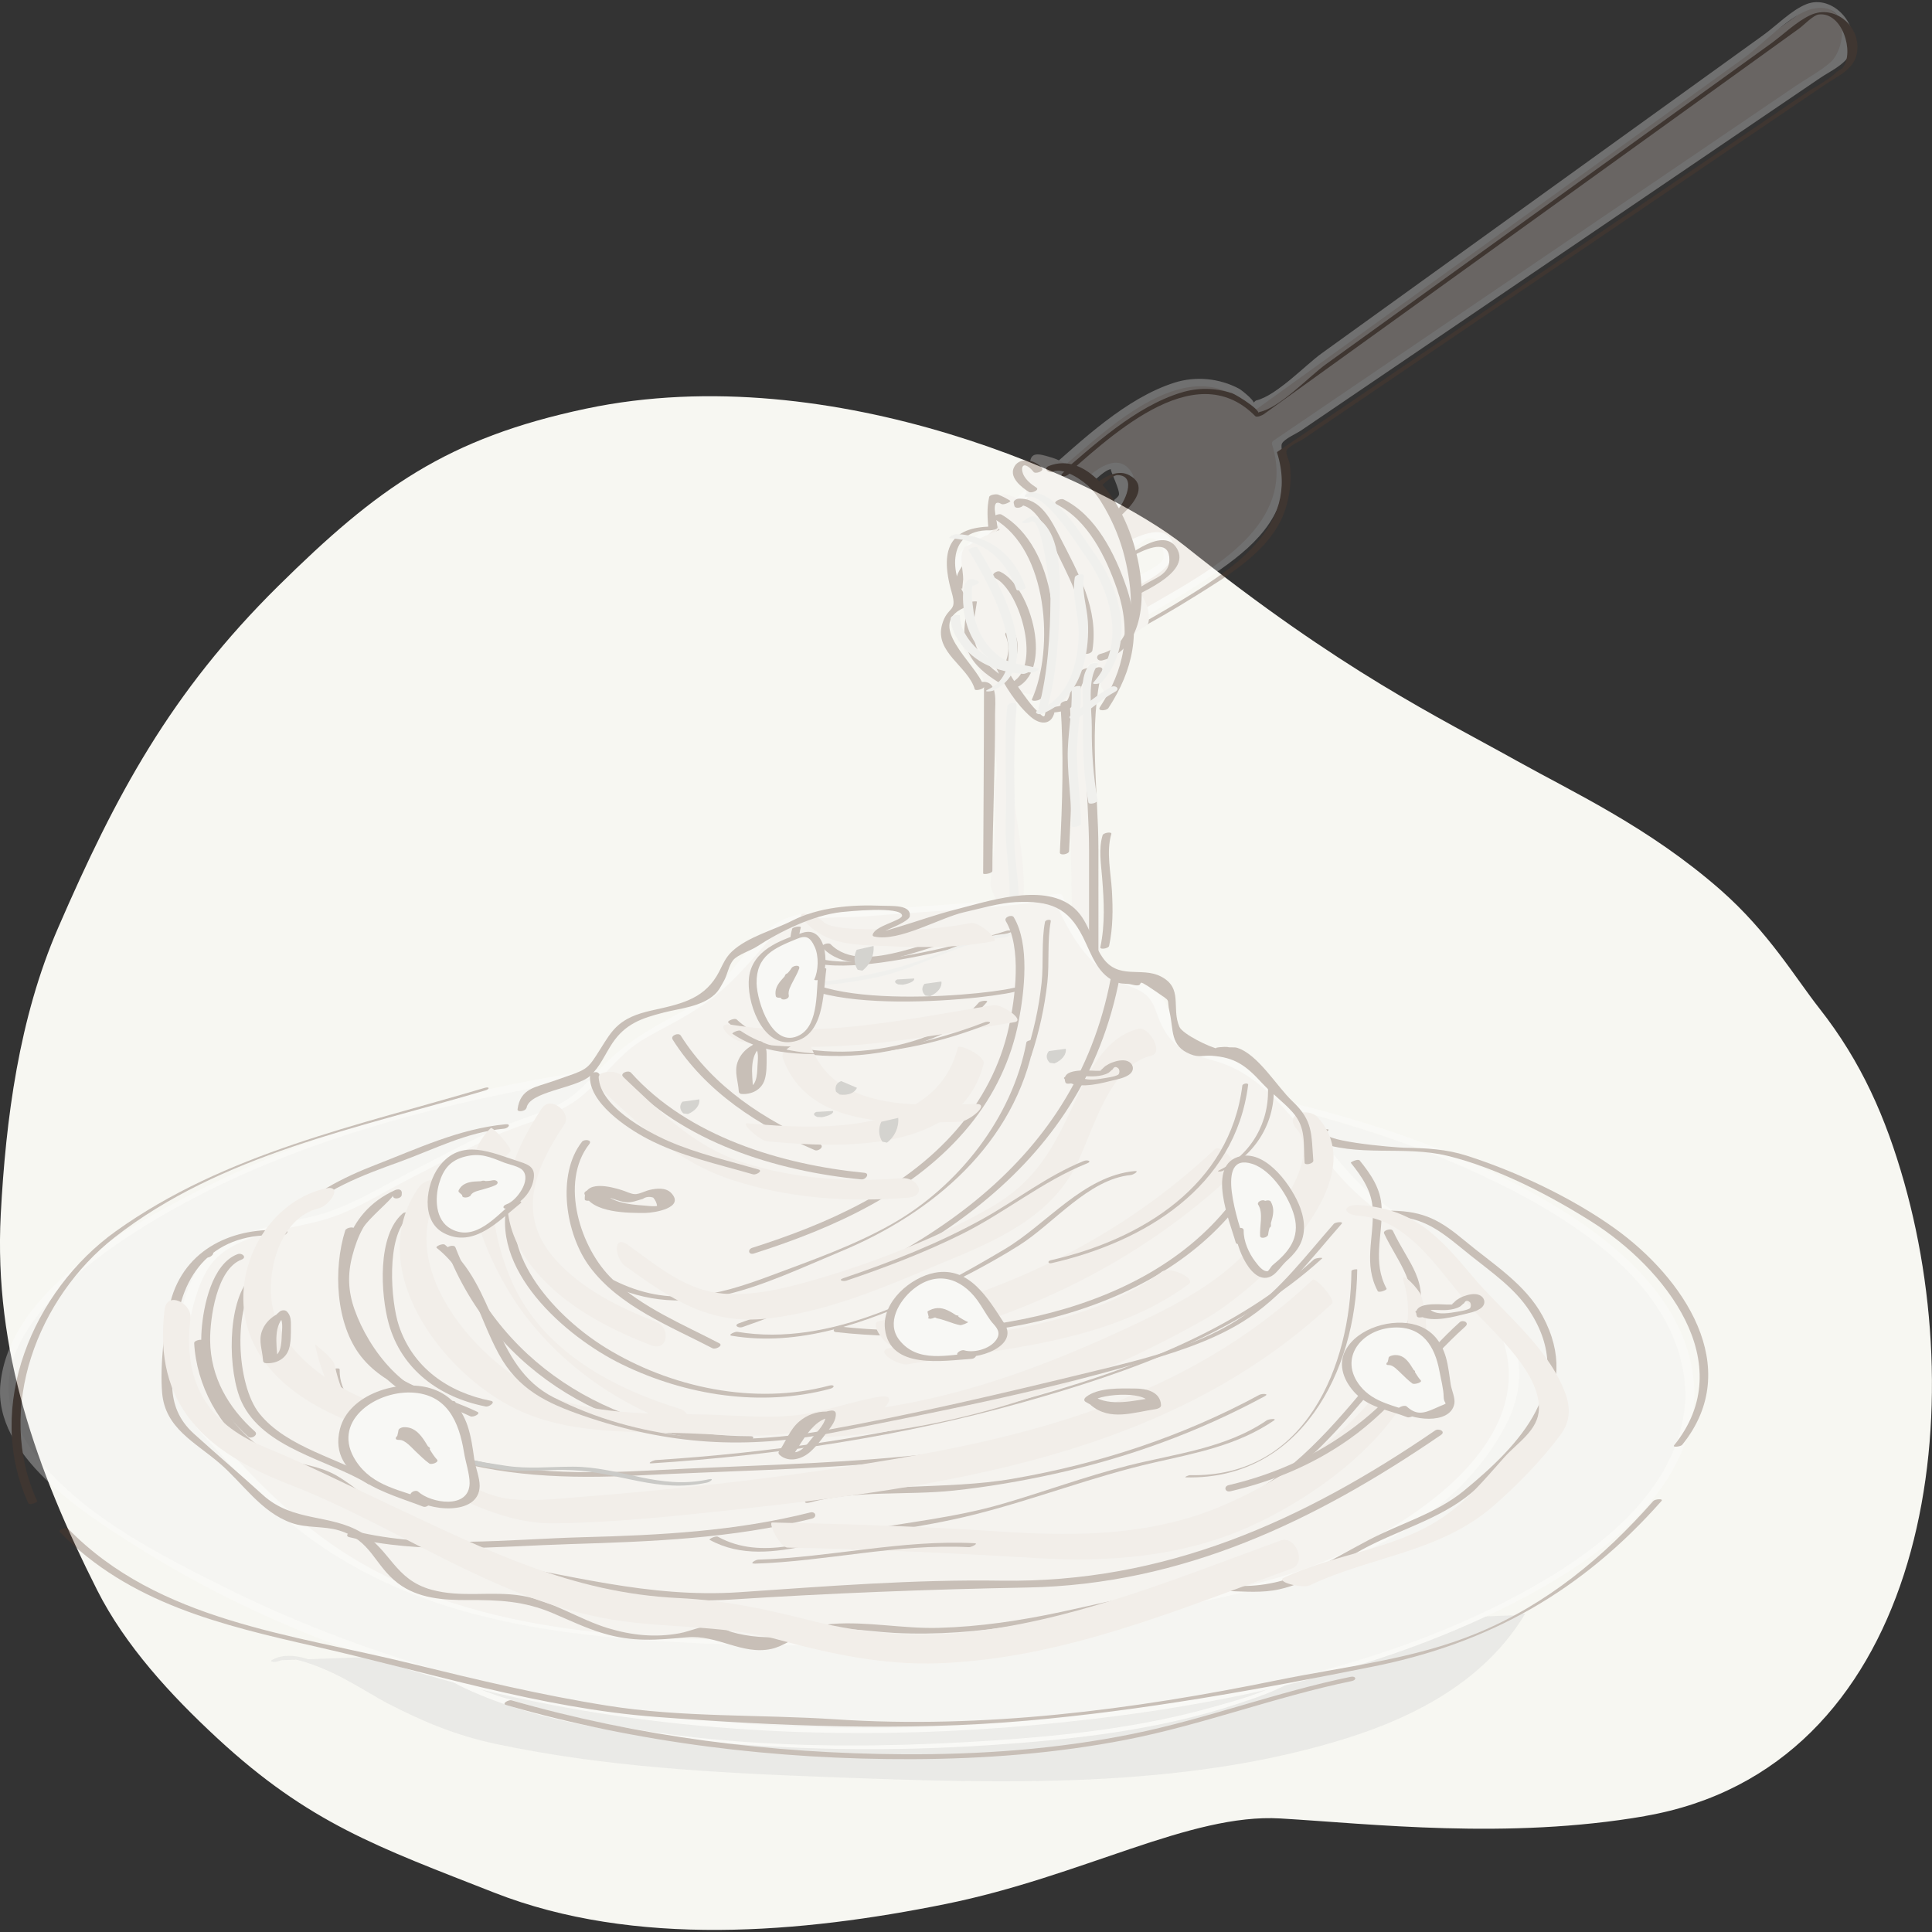 <?xml version="1.0" encoding="UTF-8"?>
<svg xmlns="http://www.w3.org/2000/svg" viewBox="0 0 260 260">
  <rect x="0" y="0" width="260" height="260" fill="#333333" stroke="none"/>
  <defs>
    <style>
      .cls-1 {
        fill: #f2f2f2;
      }

      .cls-1, .cls-2, .cls-3, .cls-4, .cls-5, .cls-6, .cls-7, .cls-8, .cls-9, .cls-10, .cls-11, .cls-12, .cls-13 {
        stroke-width: 0px;
      }

      .cls-2 {
        fill: #e2e2e2;
      }

      .cls-3 {
        fill: #606060;
      }

      .cls-4 {
        fill: #d6d6d6;
      }

      .cls-5 {
        fill: #fbfbfb;
      }

      .cls-6 {
        fill: #f7f7f2;
      }

      .cls-14 {
        isolation: isolate;
      }

      .cls-15 {
        opacity: .3;
      }

      .cls-7 {
        fill: #593b2b;
      }

      .cls-8 {
        fill: #e8dad3;
      }

      .cls-9 {
        fill: #f0ebe9;
      }

      .cls-10 {
        fill: #847e7b;
      }

      .cls-11 {
        fill: #fff;
      }

      .cls-12 {
        fill: #ccc;
      }

      .cls-13 {
        fill: #e6dad4;
      }

      .cls-16 {
        mix-blend-mode: multiply;
      }
    </style>
  </defs>
  <g class="cls-14">
    <g id="_内容のコピー_2" data-name="内容のコピー 2">
      <g>
        <path class="cls-6" d="M221.39,244.39c36.9-6.41,44.35-51.78,34.85-85.33-2.44-8.6-5.71-16.13-11.4-23.36-3.26-4.15-6.84-10.26-13.29-15.93-9.6-8.42-19.75-13.1-27.35-17.34-10.61-5.93-23.55-12.03-44.82-29.02-10.59-8.46-47.1-25.48-80.53-18.41-18.74,3.97-28.08,10.7-41.41,23.87-14.5,14.33-21.87,28.14-29.63,46.02C2.56,136.99.78,150.55.1,163.45c-.95,18.29,4.81,34.36,12.98,50.55,3.77,7.47,9.9,14.12,16.15,19.91,12.41,11.49,21.66,14.66,37.27,20.79,18.93,7.43,41.46,5.44,60.73,1.54,18.47-3.74,32.9-12.23,45.06-11.52,12.16.71,30.58,2.89,49.1-.32Z"/>
        <g class="cls-15">
          <g>
            <g>
              <g>
                <path class="cls-13" d="M129.81,74.41s-3.94,4.34.8,3.17l18.57-14.79s4.14-.36,2.26,3.78c0,0-18.22,14.74-18.75,15.11-.53.37-2.06,1.09-1.16,2.58.89,1.5,2.18.37,2.71,0,.53-.37,20.38-12.38,20.38-12.38,4.26-.15,2.26,3.78,2.26,3.78l-20.08,12.26c-.84.54-1.27,1.49-.78,2.32.5.84,3.12-.22,3.12-.22,0,0,28.73-13.04,32.03-21,1.79-4.33,1.39-7.46.66-9.43L247.82,7.97c1.23-.86.9-3.8.1-5.13-.8-1.34-3.13-2.87-4.36-2.01l-74.71,53.83c-1.36-1.53-3.83-3.22-8.21-3.23-8.05-.02-30.84,22.99-30.84,22.99Z"/>
                <path class="cls-11" d="M129.28,74.22c-1.64,1.87-2.5,5.1,1.35,3.83,2.93-.97,6.03-4.65,8.4-6.55,2.15-1.72,4.31-3.43,6.46-5.15.77-.61,3.05-3.17,4.03-3.21-.24,0,1.28,2.9,1.05,3.49-.19.48-1.6,1.29-1.98,1.6-2.26,1.82-4.51,3.65-6.77,5.47-2.19,1.77-4.38,3.54-6.58,5.31-.99.8-2.98,1.84-3.73,2.89-2.06,2.9.61,3.98,3.11,2.68,4.14-2.15,8.07-4.93,12.07-7.35,2.09-1.27,4.21-2.91,6.44-3.9.39-.18,1.09-.93,1.52-.92,2,.05,2.11,2.48,1.85,2.92-.63,1.08-3.76,2.29-4.76,2.9-2.79,1.7-5.58,3.41-8.38,5.11-2.56,1.56-8.32,3.48-8.01,7.07.01.13.17.22.27.27,2.63,1.21,6.82-1.7,9.07-2.81,6.07-3.01,12.09-6.21,17.72-9.98,5.12-3.43,10.12-7.16,10.58-13.81.09-1.28-.78-3.88-.46-4.41.4-.66,1.91-1.3,2.55-1.73,19.73-13.4,39.46-26.8,59.19-40.2,3.56-2.42,7.12-4.83,10.68-7.25,1.29-.88,3.36-1.78,4.04-3.3,1.64-3.62-2.3-8.08-5.92-6.62-2.01.81-4.06,2.93-5.81,4.18-19.79,14.26-39.59,28.52-59.38,42.79-2.3,1.66-6.02,5.66-8.82,6.35-.16.04-.46.47-.63.46,1.11.06-1.39-1.89-1.66-2.03-2.67-1.43-5.87-1.73-8.73-.82-6.58,2.1-12.52,7.84-17.59,12.27-3.84,3.35-7.59,6.84-11.18,10.45-.55.55.64.8,1.05.39,4.07-4.1,8.34-8.03,12.74-11.78,6.22-5.3,17.19-16.04,25.22-7.9.27.27.68.24.98.02,21.85-15.74,43.7-31.48,65.54-47.23,2.32-1.67,6.2-5.85,9.04-6.51,5.22-1.22,4.64,5.28,2.48,7.19-1.37,1.2-3.14,2.13-4.64,3.15-12.98,8.82-25.96,17.63-38.94,26.45-10.45,7.1-20.91,14.2-31.36,21.3-.14.09-.26.29-.2.47,3.37,10.71-7.89,16.76-15.49,21.18-3.51,2.04-7.1,3.94-10.73,5.75-1.44.72-4.35,2.96-5.95,2.87-4.64-.25.73-2.89,1.71-3.48,3.17-1.94,6.35-3.87,9.52-5.81,2.04-1.25,8.55-3.4,7.68-6.9-1.84-7.42-20.54,10.96-23.81,10.42-3.07-.5.54-3.03,1.37-3.69,3.1-2.49,6.18-4.98,9.27-7.48,1.62-1.31,9.67-5.74,7.52-9.08-2.32-3.61-6.6,1.42-8.33,2.8-3.22,2.57-6.45,5.13-9.67,7.7-.84.67-2.28,2.38-3.33,2.65-1.72.44-2.01-.48-.61-2.08.52-.59-.66-.83-1.05-.39Z"/>
              </g>
              <path class="cls-7" d="M129.93,75.62c-1.88,2.15-1.91,4.59,1.57,3.25,2.79-1.08,5.65-4.41,7.96-6.24,2.29-1.83,4.59-3.65,6.88-5.48.64-.51,3.12-3.22,4.03-3.21,2.75.02.97,3.77-.18,4.95-1.8,1.84-4.14,3.35-6.15,4.97-3.69,2.99-7.59,5.83-11.15,8.97-3,2.65-.36,4.09,2.48,2.61,3.88-2.02,7.56-4.62,11.3-6.88,1.51-.91,10.79-8.29,10.7-3.19-.03,1.92-1.85,2.39-3.28,3.26-2.81,1.72-5.62,3.43-8.44,5.15-2.48,1.51-9.91,4.21-9.6,7.78.01.01.02.03.03.04,2.27,1.05,5.17-.86,7.2-1.84,5.94-2.87,11.82-5.93,17.42-9.44,4.69-2.94,10.69-6.4,12.36-12.04.56-1.87.77-3.79.53-5.73-.09-.71-.62-1.48-.43-1.95.21-.53,1.85-1.25,2.31-1.57,19.73-13.4,39.46-26.8,59.19-40.2,3.68-2.5,7.36-5,11.03-7.49,1.68-1.14,3.8-1.98,4.2-4.14.68-3.62-2.99-6.68-6.24-5.17-1.89.87-3.68,2.65-5.36,3.86-19.96,14.38-39.91,28.76-59.87,43.14-2.23,1.61-6.16,5.83-8.9,6.41-.18.04-.36.39-.55.39,1.72-.06-2.59-2.73-3.18-2.92-2.3-.73-4.56-.77-6.83-.08-6.22,1.9-11.83,7.14-16.65,11.27-4.28,3.67-8.43,7.5-12.4,11.5-.24.24.91.1,1.12-.11,3.7-3.72,7.56-7.3,11.51-10.73,6.43-5.58,18.09-17.18,26.39-8.76.22.22.95-.12,1.15-.26,22.05-15.88,44.09-31.77,66.14-47.65,1.97-1.42,3.94-2.84,5.91-4.26.59-.42,1.87-1.78,2.61-1.88,3.16-.41,4.87,5.04,3.25,7.17-.19.24-.6.34-.82.56-1.2,1.16-2.99,2.03-4.37,2.97-13,8.83-26,17.65-38.99,26.48-10.6,7.2-21.2,14.4-31.8,21.6-.04.02-.17.1-.15.18,3.19,10.13-6.32,15.92-13.62,20.33-3.85,2.33-7.81,4.46-11.82,6.48-1.5.76-4.95,3.33-6.6,3.2-5.1-.39.97-3.59,1.77-4.07,3.17-1.94,6.35-3.87,9.52-5.81,1.65-1.01,9.34-3.81,7.26-7.25-1.81-2.99-6.42.97-7.95,1.9-3.21,1.95-6.43,3.9-9.64,5.85-1.04.63-5.15,4.06-6.26,3.82-3.7-.8,2.06-4.69,2.38-4.95,2.89-2.32,5.78-4.66,8.66-6.99,1.46-1.18,11.04-6.91,6.43-9.46-2.84-1.57-6.58,3.13-8.28,4.49-3.2,2.55-6.4,5.09-9.6,7.64-.74.59-2.03,2.12-2.96,2.35-2.57.66-1.09-1.81-.11-2.94.23-.27-.93-.11-1.12.11Z"/>
            </g>
            <path class="cls-9" d="M142.73,64.69c-.52-1.33-3.41-3.4-4.63-2.17-1.31,1.32.18,3.5.26,4.92-.96.19-2.79-1.33-3.67-.85-.96.66-.61,3.78-.18,4.73-1.48.57-2.44.95-3.84,1.89-.52.38-.7,0-1.05.76-.52,1.04,0,2.84,0,3.97-.09,1.32-.35,2.27-.09,3.59.17,1.13.78,2.65.61,3.78-.09.47-.61,1.23-.61,1.42.09.95,1.05,1.8,1.57,2.46,2.53,3.21,2.44,9.46,2.97,13.33.35,2.08-.42,3.21-.25,5.29.17,2.17,0,3.81,0,5.98,0,.95-.52,4.38-.52,5.32,0,.85,2.43,4.96,2.52,5.81,3.93-1.51.79-14.47.7-17.3-.18-3.97.09-7.95.26-11.92,0-.94-.09-1.8.09-2.65.96.28,2.09.47,3.05.57.35,3.12,1.48,3.97,3.32.95,1.13,7.94.7,29.72,1.4,37.66.78.28,2.79,5.51,3.32,4.75.52-.85.18-2.74.18-3.59-.18-3.69-.44-26.71-.79-30.31-.44-3.69-1.75-8.32-1.4-12.1.09-1.13.44-1.89,1.75-1.89.17,1.04,0,5.01,2.18,4.07,1.22-.57,1.05-3.59,1.14-4.82.35-2.55.61-2.46,2.53-3.69.87-.57,1.13-.47,1.05-1.89-.09-1.7-1.31-3.03-1.92-4.54-.87-2.36-1.66-4.44-1.83-6.9-.26-2.93-2.45-3.97-4.28-5.86-1.75-1.8-2.88-3.31-5.33-3.97-1.31-.38-2.71-.85-2.62,1.13.18-.09.26-.09.35-.19"/>
            <path class="cls-7" d="M141.7,63.46c1.5-.6,4.19,1.28,5.17,2.34.96,1.04,1.63,2.2,2.29,3.44,1.09,2.07,1.9,4.29,2.39,6.59.82,3.81,1.74,10.86-3.43,12.16-.77.19-.54,1.07.24.88,11.25-2.83,2.46-29.99-7.21-26.16-.79.31-.09,1.02.56.76h0Z"/>
            <path class="cls-7" d="M140.25,63.03c-.85-1.15-3.18-1.67-3.84-.03-.54,1.33,1.1,2.61,2.07,3.21.33.21,1.48-.28.99-.59-.69-.43-1.45-1.06-1.78-1.82-.11-.26-.29-1.04.12-1.16.4-.12,1.08.59,1.28.86.24.33,1.44-.09,1.15-.48h0Z"/>
            <path class="cls-7" d="M142.16,67.86c4.26,2.12,6.67,7.1,8.17,11.43,2,5.8.98,10.86-2.33,15.91-.34.52.91.48,1.17.08,3.36-5.13,4.43-10.42,2.4-16.32-1.53-4.44-4.07-9.58-8.44-11.75-.42-.21-1.54.38-.97.66h0Z"/>
            <path class="cls-7" d="M135.98,67.41c-.53-.34-1.08-.62-1.66-.85-.23-.1-1.13.01-1.2.32-.34,1.57-.22,2.78-.1,4.41.34-.14.68-.28,1.02-.42-5.88-.15-7.77,2.61-5.96,8.86.81,2.79-.59,1.74-1.31,4.36-1.01,3.72,3.55,5.62,4.41,8.67.08.27,1.24-.04,1.24-.33,0,8.33-.07,16.75-.11,25.11,0,.19,1.24.02,1.24-.33.03-7.03.38-14.07.36-21.1,0-1.63.47-4.61-1.85-4.33-.19.02-.89.12-.89.41v.57c.41-.11.83-.22,1.24-.33-.87-3.08-8.49-8.54-2.15-10.86.1-.04.51-.18.37-.35-2.85-3.34-3.49-10,2.59-9.85.2,0,1.05-.11,1.02-.42-.09-1.12-1.04-4.04.54-3.12.31.18,1.32-.33,1.17-.42h0Z"/>
            <path class="cls-7" d="M147.94,90.19c-.97-.42-1.83-.47-2.72.23-1.91,1.51-.14,4.66-3.65,4.72-.24,0-.83.11-.86.45-.11,1.2-.26.94-1.1.14-.67-.64-1.24-1.41-1.78-2.15-.91-1.25-1.86-2.58-2.51-3.99-.21-.45-1.43-.07-1.24.33,1.05,2.29,2.74,4.91,4.65,6.56,1.4,1.22,3.04,1.04,3.23-1.03-.29.15-.57.3-.86.45,1.11-.02,2.31-.11,3.22-.83.87-.69,1.35-4.81,2.64-4.25.39.17,1.52-.39.98-.63h0Z"/>
            <path class="cls-7" d="M137.76,67.74c-.03-.13-.06-.25-.09-.38-.23.19-.46.39-.69.58,2.81-.1,4.51,4.89,5.47,6.85,2.04,4.17,4.07,8.05,3.31,12.85-.09.58,1.17.39,1.25-.12.88-5.55-1.9-10.41-4.35-15.2-1.16-2.27-2.63-5.31-5.55-5.21-.26,0-.77.24-.69.58.03.13.06.25.09.38.12.52,1.37.2,1.24-.33h0Z"/>
            <path class="cls-7" d="M133.76,69.81c7.31,4.22,8.13,17.53,5.12,24.29-.16.35,1.06.23,1.24-.16,3.17-7.12,2.16-20.36-5.36-24.7-.33-.19-1.48.3-.99.58h0Z"/>
            <path class="cls-7" d="M133.9,77.78c3.41,1.63,6.5,12.47,2,14.16-.79.3-.09.97.55.73,5.53-2.07,2.36-13.72-1.84-15.73-.52-.25-1.43.5-.72.84h0Z"/>
            <path class="cls-7" d="M135.3,85.47c.91,2.03.15,4.01-1.2,5.64-.49.59.69.71,1.02.31,1.49-1.79,2.42-4.03,1.42-6.28-.23-.51-1.45-.15-1.24.33h0Z"/>
            <path class="cls-7" d="M130.23,81.31c-.34,2.26-.89,4.4.15,6.59.82,1.71,2.32,2.87,3.9,3.86.29.18,1.32-.32,1.17-.42-1.69-1.06-3.29-2.32-4.03-4.24-.79-2.05-.26-4.04.05-6.12.02-.12-1.19-.04-1.24.33h0Z"/>
            <path class="cls-7" d="M147.08,90.27c-1.93,7.21-.52,16.63-.52,24.09v23.04c0,.66,1.26.48,1.26-.09v-23.04c0-7.46-1.4-16.89.52-24.09.16-.6-1.11-.46-1.26.09h0Z"/>
            <path class="cls-7" d="M142.72,94.84c.46,6.63.25,13.24-.09,19.87-.03.49,1.22.25,1.24-.16.34-6.69.55-13.35.09-20.04-.03-.39-1.27-.13-1.24.33h0Z"/>
            <path class="cls-7" d="M143.43,63.75c.38,0,1.34-.57.52-.57-.38,0-1.34.57-.52.57h0Z"/>
            <path class="cls-7" d="M143.19,64.09c.46,0,1.32-.7.48-.7-.46,0-1.32.7-.48.7h0Z"/>
            <g class="cls-16">
              <path class="cls-2" d="M135.55,95.09c-.52,5.14,0,10.41-.22,15.59-.16,4.07,1.36,10.51-.1,14.18-.26.66.98.66,1.19.14,1.53-3.84-.03-8.47.09-12.48.17-5.79-.29-11.78.29-17.52.06-.64-1.2-.47-1.26.09h0Z"/>
            </g>
            <g class="cls-16">
              <path class="cls-2" d="M146.61,89.47c-1.33,1.63-.84,4.14-.86,6.11-.05,4.19-.03,8.25.72,12.4.07.37,1.31.08,1.24-.33-.59-3.25-.81-6.49-.78-9.79.02-2.29-.69-6.54.82-8.4.31-.38-.91-.27-1.14.01h0Z"/>
            </g>
            <g class="cls-16">
              <path class="cls-2" d="M138.35,66.85c2.47-.35,6.51,6.3,7.73,7.99,3.53,4.88,5.49,12.04,1.06,17.02-.28.32.91.19,1.13-.06,4.54-5.1,2.64-12.35-1.03-17.4-1.71-2.36-5.24-8.57-8.68-8.08-.53.08-1.08.65-.21.53h0Z"/>
            </g>
            <g class="cls-16">
              <path class="cls-2" d="M138.68,70.23c1.58-1.1,2.7,9.63,2.69,10.33-.04,4.93-.35,10.01-1.61,14.77-.09.34,1.14.16,1.23-.19,1.26-4.79,1.58-9.96,1.62-14.91.03-3.3.09-8.81-3.27-10.67-.31-.17-.79-.02-1.07.17-.19.13-.38.26-.57.4-.53.37.71.29.97.1h0Z"/>
            </g>
            <g class="cls-16">
              <path class="cls-2" d="M130.32,74.03c2.28,3.67,9.29,15.64,2.62,18.77-.74.35.42.27.71.14,7.26-3.41.53-15.02-2.09-19.24-.18-.29-1.33.19-1.24.33h0Z"/>
            </g>
            <g class="cls-16">
              <path class="cls-2" d="M131.62,78.21c-2.6-1.44-2.02,3.2-1.85,4.31.26,1.72.87,3.27,1.94,4.67.7.91,1.57,1.71,2.59,2.25,1.41.75,2.87.61,4.36,1.07.35.11,1.47-.42,1-.57-1.9-.59-3.72-.44-5.38-1.76-1.4-1.12-2.5-2.79-2.99-4.52-.21-.73-.3-1.52-.39-2.27-.06-.54-.14-1.09-.12-1.63,0-.31.02-.61.08-.92.15-.32.08-.34-.24-.06.32.18,1.47-.31,1-.57h0Z"/>
            </g>
            <g class="cls-16">
              <path class="cls-2" d="M127.94,83.2c-.03,2.12,1.85,4.32,3.49,5.48,1.84,1.3,4.04,1.82,6.26,2.01.3.03,1.43-.5.79-.56-2.29-.19-4.52-.76-6.34-2.24-1.45-1.17-2.98-3.08-2.95-5.03,0-.25-1.24-.07-1.24.33h0Z"/>
            </g>
            <g class="cls-16">
              <path class="cls-2" d="M144.64,77.72c-.44,2.59.63,5.32.52,7.95-.17,3.96-1.38,8.22-5.38,9.87-.8.33-.07.74.49.51,3.06-1.26,4.83-3.7,5.63-6.89.45-1.78.62-3.71.5-5.54-.12-1.99-.87-4.06-.52-6.06.08-.47-1.17-.26-1.24.16h0Z"/>
            </g>
            <g class="cls-16">
              <path class="cls-2" d="M144.21,92.75c.14,3.09-.57,6.1-.52,9.19.05,3.09.52,6.15.52,9.25,0,.23,1.24.04,1.24-.33,0-3.1-.49-6.16-.52-9.25-.04-3.09.66-6.1.52-9.19-.01-.24-1.26-.03-1.24.33h0Z"/>
            </g>
            <g class="cls-16">
              <path class="cls-2" d="M149.54,92.45c-1.94,1.04-3.55,2.55-5.38,3.77-.7.47.34.8.8.49,1.73-1.15,3.26-2.62,5.1-3.61.75-.4.07-.96-.53-.65h0Z"/>
            </g>
            <g class="cls-16">
              <path class="cls-2" d="M127.93,72.45c4.39.19,7.41,2.81,8.85,6.87.13.36,1.36,0,1.24-.33-1.51-4.25-4.75-6.93-9.31-7.12-.32-.01-1.43.56-.78.58h0Z"/>
            </g>
          </g>
          <g>
            <g class="cls-16">
              <path class="cls-12" d="M37.09,223.45c2.98-2.22,18.61,7.77,23.83,9.44,15.64,4.44,37.97,5.55,54.35,6.11,29.04.55,75.94,1.67,89.34-21.65"/>
              <path class="cls-12" d="M37.44,223.57c3.32-1.69,11.93,4.24,14.79,5.7,4.78,2.45,9.12,4.27,14.41,5.4,14.78,3.16,30.05,3.93,45.11,4.49,22.81.85,47.4,1.69,69.43-5.22,9.54-2.99,18.72-7.9,24.02-16.69.13-.21-.99-.14-1.18.18-8.2,13.61-25.56,17.73-40.23,19.72-15.17,2.06-30.58,1.92-45.85,1.6-9.32-.19-18.66-.66-27.95-1.48-9.4-.83-19.6-1.6-28.59-4.65-5.61-1.91-10.67-5.36-16.09-7.75-2.44-1.08-5.9-2.92-8.58-1.55-.71.36.38.41.71.24h0Z"/>
            </g>
            <g>
              <path class="cls-4" d="M177.95,220.5c0,8.03-27.1,14.55-60.52,14.55s-60.52-6.51-60.52-14.55,27.1-14.55,60.52-14.55,60.52,6.51,60.52,14.55Z"/>
              <path class="cls-11" d="M177.36,220.59c-.39,5.6-9.68,7.87-13.93,9.08-9.61,2.74-19.73,3.89-29.67,4.55-20.54,1.36-42.63,1.09-62.55-4.74-4.02-1.18-12.04-3.2-13.48-7.9-1.71-5.62,8.14-8.54,11.86-9.71,19.53-6.11,41.51-6.38,61.75-5.21,10.82.62,21.87,1.81,32.31,4.86,4.26,1.25,13.31,3.58,13.7,9.15.02.34,1.22.1,1.19-.32-.35-5-7.74-7.35-11.57-8.63-9.99-3.34-20.72-4.62-31.18-5.41-21.97-1.66-46.52-1.63-67.66,5.47-3.64,1.22-10.59,3.4-11.68,7.82-1.11,4.49,5.03,7.2,8.24,8.53,9.03,3.74,19.17,5.11,28.81,6.09,13.19,1.34,26.55,1.51,39.78.63,11.15-.74,22.64-2.01,33.29-5.56,3.94-1.31,11.61-3.72,11.97-8.86.03-.44-1.16-.19-1.19.17Z"/>
            </g>
            <g>
              <path class="cls-1" d="M227.43,187.54c0,25.08-50.78,45.41-113.43,45.41S.58,203.02.58,187.54c0-21.1,53.38-45.41,113.43-45.41s113.43,20.33,113.43,45.41Z"/>
              <path class="cls-11" d="M226.84,187.61c-.26,12.25-11.21,20.74-21.01,26.2-16.61,9.27-35.95,13.72-54.64,16.31-40.97,5.68-84.14,1.95-121.51-16.78-9.54-4.78-23.3-11.76-27.68-22.32-4.33-10.45,8.64-20.37,16.03-25.12,16.03-10.3,35.16-15.95,53.73-19.48,22.13-4.2,44.8-4.87,67.22-2.82,21.15,1.93,43,6.05,62.22,15.42,11.28,5.5,25.33,14.63,25.63,28.68,0,.38,1.2.15,1.19-.32-.27-12.42-11.43-21.05-21.35-26.59-16.79-9.37-36.32-13.89-55.2-16.5-42-5.82-89.35-2.91-127.45,17.33C14.9,166.46,1.26,174.6.06,186.2c-1,9.67,11.18,17.39,18.08,21.77,35.35,22.42,80.09,27.9,120.99,24.19,21.74-1.98,44.29-6.24,63.95-16.13,11.07-5.57,24.65-14.73,24.95-28.56.01-.5-1.18-.26-1.19.15Z"/>
            </g>
            <g>
              <path class="cls-9" d="M142.37,120.66s-10.13,1.47-16.81,1.66c-6.68.19-20.42,1.7-20.42,1.7l-9.07,10.2-10.91,5.95-8.3,7.96-11.14,4.65-20.64,10.49s-15.56,3.75-16.95,6.13c-1.39,2.38-6.85,16-1.39,22.03,5.46,6.03,14.15,17.63,31.13,23.66,16.98,6.03,50.49,7.22,73.85,4.61,23.36-2.61,35.36-5.32,47.06-9.1,11.7-3.78,28.93-18.58,24.69-29.78-4.23-11.19-18.35-17.96-21.62-21.79-3.27-3.83-11.49-14.45-15.61-15.96-4.11-1.51-8.29-.81-9.91-7.28-1.62-6.47-6.88,1.64-13.95-15.15Z"/>
              <path class="cls-11" d="M142.43,120.28c-8.04,1.16-16.09,1.47-24.17,2.12-4.12.33-10.9-.44-14.23,2.18-4.24,3.34-6.37,8.34-11.05,10.9-4.26,2.33-7.86,4.13-11.32,7.45-1.63,1.57-3.52,3.9-5.33,5.04-2.49,1.56-5.84,2.44-8.55,3.57-4.17,1.74-8.14,3.93-12.17,5.98-4.09,2.08-8.16,4.66-12.53,5.91-4.45,1.27-12.25,2.11-15.45,5.86-3.63,4.26-5,14.23-3.21,19.33,1.01,2.89,3.61,5.21,5.61,7.44,2.82,3.15,5.77,6.17,9.03,8.87,15.87,13.18,36.59,15.46,56.49,16.27,22.12.9,44.48-1.07,66.14-5.64,15.5-3.27,32.74-8.53,40.84-23.56,4.84-8.97-.24-16.72-7.12-22.88-3.2-2.86-6.77-5.21-10.16-7.82-3.53-2.72-6.04-6.4-8.95-9.74-2.64-3.04-5.54-6.81-9.26-8.61-1.53-.74-3.26-.85-4.84-1.42-4.04-1.47-3.77-4.1-5.72-7.11-1.02-1.58-1.98-1.71-3.68-2.32-5.34-1.92-7.63-6.56-9.84-11.58-.21-.47-1.38-.11-1.19.32,2.52,5.7,5.03,9.84,10.81,12.11,3.23,1.27,2.55,3.19,4.28,5.96,1.63,2.59,4.01,3.1,6.77,3.9,8.1,2.35,12.25,11.08,17.86,16.74,5.13,5.18,11.87,8.36,16.7,13.98,15.86,18.42-10.8,34.51-26.56,38.88-20,5.54-41.35,8-62.07,8.24-19.89.23-43.01-.07-60.76-10.19-7.74-4.41-13.89-10.57-19.73-17.19-2.97-3.37-4.35-6.38-4.07-11.01.22-3.59,1.13-8.79,3.17-11.8,3.22-4.76,11.54-4.91,16.65-6.7,3.56-1.25,6.97-3.43,10.34-5.15,3.73-1.89,7.41-3.92,11.21-5.66,3.61-1.66,8.12-2.61,11.31-4.98,2.64-1.96,4.63-4.81,7.18-6.89,1.56-1.27,3.62-2.26,5.53-3.3,4.98-2.72,7.25-4.62,11.04-8.89,1.04-1.17,2.04-2.41,3.14-3.53,1.16-1.18.5-.76,1.11-.99,3.12-1.15,7.81-.79,11.08-1.07,8.53-.72,17.04-1.01,25.53-2.23.61-.09.95-.88.14-.76Z"/>
            </g>
            <path class="cls-7" d="M65.19,146.41c-17.01,5.06-34.85,8.73-49.6,19.28-11.15,7.98-17.77,23.63-11.77,36.63.13.27,1.28-.13,1.19-.32-5.71-12.36.05-27.37,10.39-35.46,14.33-11.22,32.9-14.74,49.88-19.79.68-.2.61-.55-.09-.34h0Z"/>
            <path class="cls-7" d="M8.05,206.18c9.36,9.61,21.84,12.54,34.44,15.41,15.12,3.43,30.23,8.29,45.76,9.46,16.53,1.25,33.41,1.96,49.93.51,15.75-1.38,31.12-4.18,46.6-7.28,15.77-3.16,28.16-10.24,38.81-22.28.32-.36-.86-.27-1.1,0-6.7,7.58-14.29,13.89-23.72,17.79-8.55,3.54-17.91,4.49-26.9,6.33-19.44,3.99-39.57,6.57-59.42,5.26-10.25-.68-20.61-.22-30.78-1.85-8.85-1.41-17.55-3.49-26.25-5.63-16.07-3.97-34.11-5.7-46.26-18.18-.27-.28-1.4.16-1.11.45h0Z"/>
            <path class="cls-7" d="M177.75,152.12c-.75.47-.84.36-.96,1.25-.01.09.02.11.1.14,5.83,2.31,11.97.59,17.93,2.04,6.61,1.61,13.64,5.24,19.37,8.86,9.83,6.21,20.06,19.03,11.1,30.1-.25.31.89.17,1.09-.07,8.45-10.45.12-22.56-9.13-29.17-5.74-4.1-13.15-7.6-19.88-9.75-2.72-.87-5.43-1.02-8.27-1.06-1.39-.02-12.56-.95-10.42-2.28.51-.32-.68-.21-.92-.07h0Z"/>
            <path class="cls-7" d="M68.1,229.45c17.68,5.1,36.34,7.36,54.72,7.29,9.62-.04,19.27-.77,28.72-2.61,10.3-2.01,20.08-5.78,30.37-7.9.73-.15.57-.72-.15-.57-9.96,2.05-19.4,5.66-29.33,7.68-10.14,2.06-20.51,2.8-30.85,2.74-17.73-.09-35.68-2.35-52.74-7.26-.36-.11-1.39.44-.73.63h0Z"/>
            <path class="cls-7" d="M27.9,169.24c.5,0,1.24-.76.44-.76-.5,0-1.24.76-.44.76h0Z"/>
            <path class="cls-7" d="M38.36,165.58c-6.86-.53-13.53,2.4-15.42,9.61-.87,3.34-1.42,8.81-1.12,12.26.41,4.77,4.43,6.63,7.71,9.45,3.17,2.72,5.58,6.58,9.68,8.04,2.07.74,4.35.39,6.42,1.02,4.37,1.33,4.73,4.68,7.93,7.11,2.72,2.06,6.13,2.27,9.4,2.26,4.11-.02,7.52.1,11.45,1.77,2.24.95,4.38,1.99,6.72,2.69,4.03,1.22,7.23.92,11.3.55,4.11-.38,7.38,2.41,11.35,1.57,1.71-.36,3.22-1.66,4.9-2.14,3.87-1.12,7.82-.22,11.71-.02,5.67.29,11.37-.16,16.96-1.09,5.09-.85,10.08-2.18,15.12-3.27,4.37-.94,8.32-1.42,12.75-1.28,2.32.07,4.66.28,6.95-.23,4.06-.9,7.63-3.44,11.22-5.39,4.76-2.58,10.34-4.03,14.55-7.52,7.44-6.18,15.17-13.63,9.66-23.86-2.34-4.34-6.75-7.03-10.43-10.1-3.32-2.76-5.46-4-9.84-4.08-.48,0-1.22.7-.44.71,5.02.09,7.26,2.3,11.01,5.31,2.82,2.26,5.94,4.39,7.94,7.47,6.5,9.97-1.36,18.07-8.86,24.22-3.75,3.07-8.58,4.39-12.83,6.63-5.93,3.12-10.62,6.37-17.64,6.16-8.28-.25-15.63,1.76-23.68,3.49-5.46,1.17-10.95,2-16.53,2.15-4.76.13-9.58-.89-14.31-.53-2.22.17-4.07,1.2-6.15,1.6-2.18.42-5.29.11-7.34-.5-.7-.21-1.31-.69-2.1-.81-1.67-.24-3.39.69-4.96.97-3.27.6-6.42.28-9.62-.69-3.92-1.19-7.51-3.68-11.59-4.36-4.1-.68-8.13.31-12.18-.82-4.95-1.37-5.48-5.32-9.39-7.68-4.28-2.57-9.19-1.36-13.28-5.06-3.06-2.78-6.22-5.47-9.28-8.24-4.27-3.87-2.74-8.49-2.43-13.57.5-8.07,5.24-13.79,14.23-13.09.48.04,1.22-.65.44-.71h0Z"/>
            <path class="cls-7" d="M39.81,164.12c3.15-3.88,9.43-6.12,13.9-7.74,4.75-1.72,9-4,14.14-4.49.55-.05,1.01-.67.18-.59-6.24.6-11.85,3.28-17.64,5.52-3.94,1.52-8.98,3.98-11.68,7.31-.3.37.88.26,1.1-.01h0Z"/>
            <path class="cls-7" d="M181.79,156.49c1.52,1.89,2.84,3.82,2.95,6.31.16,3.86-1.27,7.32.67,10.95.15.28,1.28-.16,1.19-.32-1.94-3.63-.51-7.09-.67-10.95-.1-2.49-1.42-4.42-2.95-6.31-.22-.27-1.26.23-1.19.32h0Z"/>
            <path class="cls-7" d="M186.25,165.96c1.89,4.03,4.9,6.97,3.22,11.75-1.3,3.7-4.04,6.98-6.52,9.94-5.71,6.82-11.27,12.54-19.69,15.88-15.09,5.99-32.15,4.29-48.02,4.25-.46,0-1.26.69-.46.69,17.05.04,35.68,1.93,51.58-5.57,7.22-3.4,12.2-8.69,17.26-14.69,2.69-3.19,5.66-6.64,7.05-10.65,1.78-5.11-1.15-7.52-3.22-11.92-.2-.42-1.36-.05-1.19.32h0Z"/>
            <path class="cls-7" d="M170.51,191.12c-5.56,3.81-12.34,4.51-18.72,6.12-5.78,1.46-11.36,3.55-17.08,5.2-6.34,1.82-12.74,2.43-19.19,3.62-6.17,1.14-12.95,4.03-18.9.75-.3-.17-1.28.32-1.12.41,4.2,2.31,8.8,1.69,13.33.74,7.37-1.54,14.94-2.3,22.23-4.12,8.16-2.04,15.99-5.13,24.19-7,5.66-1.29,11.3-2.33,16.18-5.67.49-.34-.69-.19-.92-.04h0Z"/>
            <path class="cls-7" d="M44.51,184.61c-.16,6.19,9.15,9.52,13.82,11.13,8.76,3.03,18.33,3.28,27.5,2.82,23.41-1.19,47.34-.72,69.5-9.45.78-.31.06-.6-.45-.4-21.35,8.42-44.19,7.92-66.72,9.15-9.26.5-18.85.56-27.78-2.28-4.92-1.56-14.84-4.87-14.67-11.29,0-.29-1.18-.1-1.19.32h0Z"/>
            <path class="cls-7" d="M108.93,202.21c6.36-1.72,12.97-.93,19.46-1.62,4.5-.48,8.99-1.25,13.41-2.22,9.93-2.18,19.46-5.63,28.4-10.47.69-.38-.39-.36-.7-.2-10.39,5.63-21.6,9.3-33.24,11.31-9.06,1.56-18.59.39-27.45,2.79-.69.19-.59.6.11.41h0Z"/>
            <path class="cls-7" d="M135.35,123.95c2.16,3.61,1.28,10.3.42,14.26-1.14,5.24-3.64,9.95-7.16,13.97-7.05,8.05-17.37,12.56-27.36,15.74-.7.22-.51,1,.21.77,10.71-3.41,21.74-8.32,29.02-17.24,3.33-4.09,5.63-8.88,6.62-14.07.75-3.95,1.51-10.28-.67-13.94-.26-.43-1.38,0-1.07.51h0Z"/>
            <path class="cls-7" d="M138.13,140.28c-1.91,10.16-9.19,19.39-18.1,24.44-5.14,2.92-10.79,4.88-16.31,6.95-7.38,2.77-13.65,4.35-21.08.64-.29-.14-1.16.31-1.04.37,11.01,5.5,21.03.12,31.63-4.3,12.36-5.15,23.39-14.5,25.98-28.3.05-.25-1.03-.08-1.08.19h0Z"/>
            <path class="cls-7" d="M68.46,161.16c-2.93,9.55,7.67,18.77,15.26,22.46,8.6,4.18,18.68,5.77,27.99,3.28.7-.19.59-.62-.12-.43-10.01,2.68-21.38.28-30.12-5.12-6.4-3.95-14.34-12.22-11.84-20.38.09-.29-1.08-.14-1.18.19h0Z"/>
            <path class="cls-7" d="M78.31,153.67c-3.46,4.44-2.17,12.43,1.01,16.75,3.97,5.39,10.82,8.03,16.56,11.02.43.22,1.49-.37.93-.66-4.9-2.56-10.35-4.78-14.4-8.64-4.28-4.07-7.16-12.98-3.11-18.17.46-.59-.67-.71-.99-.31h0Z"/>
            <path class="cls-7" d="M54.18,163.32c-3.43,2.95-2.96,10.85-1.87,14.79,1.73,6.25,6.89,9.96,13.05,11.17.47.09,1.41-.62.7-.76-5.73-1.13-10.5-4.44-12.39-10.14-1.08-3.25-1.75-11.97,1.29-14.58.61-.53-.35-.86-.78-.49h0Z"/>
            <path class="cls-7" d="M46.46,165.59c-1.63,5.18-1.32,12.58,2.14,16.97,3.52,4.47,9.8,5.7,14.7,8.04.37.18,1.46-.35.94-.6-4.52-2.16-10.27-3.35-13.82-7.09-4.09-4.31-4.47-12.04-2.76-17.46.14-.44-1.06-.29-1.2.14h0Z"/>
            <path class="cls-7" d="M33.69,171.93c-3.21,3.38-3.04,12.74-1.17,16.75,2.92,6.26,11.67,7.76,17.04,11.04.33.2,1.39-.28,1.11-.45-4.96-3.03-12.01-4.38-15.76-9.04-3.11-3.86-3.65-14.59-.12-18.31.32-.33-.86-.24-1.1.01h0Z"/>
            <path class="cls-7" d="M26.13,180.72c.3,5.67,3.36,11.46,8.12,14.67,2.42,1.63,4.77,1.55,7.44,2.44,3.64,1.22,6.4,4.27,9.54,6.33.3.2,1.34-.28,1.12-.42-2.43-1.6-4.55-3.72-7.07-5.17-2.59-1.49-5.47-1.48-8.14-2.68-5.82-2.61-9.48-9.28-9.81-15.48-.01-.26-1.21-.05-1.19.32h0Z"/>
            <path class="cls-7" d="M63.84,210.81c11.77,1.84,22.53,5.23,34.57,4.45,13.36-.86,26.51-1.37,39.88-1.62,20.87-.4,38.71-8.94,55.64-20.54.66-.45-.3-.94-.8-.59-17.84,12.22-36.39,20.54-58.39,20.21-11.81-.18-23.42.75-35.19,1.55-12.42.84-23.21-2.48-35.3-4.38-.62-.1-1.2.79-.4.92h0Z"/>
            <path class="cls-7" d="M109.04,203.54c-10.05,2.53-20.23,3.06-30.53,3.33-10.29.27-20.7,1.64-30.83-.82-.52-.13-1.41.63-.69.81,9.79,2.38,19.7,1.24,29.65.94,11.01-.34,21.89-.74,32.62-3.43.74-.19.52-1.01-.22-.83h0Z"/>
            <path class="cls-7" d="M106.6,125.03c-3.01,10.04,25.26,1.8,29.21.51.81-.26.05-.41-.41-.26-4.23,1.38-30.42,8.85-27.63-.47.07-.22-1.09-.09-1.18.21h0Z"/>
            <path class="cls-7" d="M110.68,127.54c5.12,5.2,15.06-1.24,20.95-1.48.61-.03.97-.75.15-.71-5.57.23-15.5,6.28-20,1.72-.31-.32-1.45.13-1.1.48h0Z"/>
            <path class="cls-7" d="M104.66,127.73c-1.74,9.68,26.71,6.98,31.85,5.75.71-.17.57-.7-.14-.53-4.98,1.19-32.11,3.47-30.52-5.39.07-.41-1.12-.21-1.19.17h0Z"/>
            <path class="cls-7" d="M131.72,134.92c-6.35,7.42-25.2,9.17-32.59,2.27-.25-.23-1.34.21-1.12.42,7.82,7.3,27.94,5.26,34.8-2.75.27-.31-.88-.18-1.09.06h0Z"/>
            <path class="cls-7" d="M140.63,124.07c-.5,2.61-.17,5.57-.46,8.23-.37,3.38-1.09,6.65-2.17,9.87-.1.3.69.2.78-.09,1.07-3.22,1.79-6.49,2.17-9.87.29-2.67-.04-5.61.46-8.23.06-.33-.73-.21-.78.09h0Z"/>
            <path class="cls-7" d="M149.49,131.62c-4.94,26.06-26.9,38.31-50.04,46.46-.78.28-.07.7.48.51,23.44-8.25,45.76-20.73,50.76-47.11.09-.47-1.11-.27-1.19.14h0Z"/>
            <path class="cls-7" d="M152.67,157.6c-6.88.66-11.81,7.15-17.45,10.5-10.47,6.22-23.49,13.23-36,11.13-.29-.05-1.36.43-.75.53,8.98,1.5,17.98-1.7,26.03-5.43,4.3-1.99,8.62-4.2,12.64-6.73,4.64-2.92,9.34-8.92,15.04-9.47.34-.03,1.26-.61.49-.53h0Z"/>
            <path class="cls-7" d="M112.55,179.27c19.4,2.19,45.06-2.22,56.2-20.11.32-.51-.89-.46-1.12-.07-10.82,17.39-35.78,21.56-54.63,19.43-.52-.06-1.24.67-.44.76h0Z"/>
            <path class="cls-7" d="M176.84,169.47c-11.79,10.74-27.82,15.96-42.98,19.92-14.92,3.9-30.23,6.11-45.61,7.1-.29.02-1.3.49-.53.44,16.88-1.08,33.69-3.65,49.99-8.23,14.24-4.01,29.08-9.21,40.2-19.33.22-.2-.87-.07-1.07.11h0Z"/>
            <path class="cls-7" d="M60.1,168.19c6.59,16.92,22.77,25.83,40.47,25.83.49,0,1.25-.74.45-.74-17.43,0-33.25-8.78-39.73-25.41-.18-.46-1.36-.11-1.19.32h0Z"/>
            <path class="cls-7" d="M83.82,144.9c7.91,8.81,20.67,12.71,32.09,13.82.6.06,1.21-.81.41-.89-11.13-1.09-23.68-4.86-31.4-13.47-.37-.41-1.5.07-1.09.53h0Z"/>
            <path class="cls-7" d="M90.51,139.88c4.48,7.09,11.57,11.62,19.14,14.9.49.21,1.38-.5.69-.8-7.42-3.22-14.34-7.67-18.73-14.62-.28-.45-1.42,0-1.09.52h0Z"/>
            <g class="cls-16">
              <path class="cls-2" d="M135.75,125.64c-3.17.23-5.83,1.16-8.75,2.4-6.77,2.88-13.49,3.95-20.77,4.47-.34.02-1.29.58-.5.52,4.17-.3,8.34-.66,12.44-1.55,5.75-1.26,11.23-4.89,17.08-5.32.34-.03,1.29-.58.5-.52h0Z"/>
            </g>
            <g class="cls-16">
              <path class="cls-8" d="M153.21,138.46c-4.63,1.11-6.85,6.16-8.69,10.09-2.79,5.99-5.12,10.44-11.17,13.92-6.77,3.9-14.98,7.14-22.44,9.38-4.41,1.32-9.82,2.81-14.42,2.14-4.62-.67-8.27-3.8-11.95-6.43-2.19-1.57-1.75,1.86-.42,2.81,6.19,4.43,11.26,7.97,19.19,7.07,8.94-1.02,17.06-4.83,25.28-8.23,6.23-2.58,12.74-5.78,16.03-12,2.47-4.67,4.44-13.74,10.35-15.16,1.67-.4-.34-3.95-1.76-3.6h0Z"/>
            </g>
            <g class="cls-16">
              <path class="cls-8" d="M56.44,159.67c-7.72,10.84,2.92,25.11,13.06,29.98,6.78,3.26,14.56,3.01,21.89,3.2,4.3.11,8.61.56,12.91.24,4.5-.34,8.63-1.96,13.05-2.67,1.46-.24,3.74-2.9,1.1-2.47-3.63.59-7.08,1.91-10.72,2.43-3.58.5-7.21.2-10.8.05-7.05-.3-14.4.23-21.22-1.92-10.13-3.19-23.77-18-16.04-28.85,1.32-1.86-2.49-1.03-3.24.02h0Z"/>
            </g>
            <g class="cls-16">
              <path class="cls-8" d="M176.65,172.23c-17.18,16.13-38.25,21.31-60.87,24.87-12.87,2.03-25.65,3.42-38.63,4.43-2.79.22-5.74.54-8.53.2-3.05-.37-5.53-1.91-8.29-3.15-7.32-3.28-13.39-5.9-15.27-14.81-.24-1.12-2.66-2.76-2.69-2.92,1.78,8.43,6.96,14.68,14.66,18.47,5.67,2.79,11.23,5.78,17.66,5.69,7.64-.11,15.51-.91,23.11-1.73,28.84-3.13,59.48-7.21,81.47-27.87.5-.47-2.21-3.56-2.61-3.18h0Z"/>
            </g>
            <g class="cls-16">
              <path class="cls-8" d="M106.01,208.27c11.21.22,22.37.75,33.56,1.42,9.5.56,19.03-.15,27.87-3.93,11.23-4.8,28.08-17.28,23.82-31.4-.23-.77-2.91-3.7-2.36-1.88,4.32,14.31-16.15,27.47-27.28,31.26-8.91,3.03-18.02,2.96-27.28,2.35-10.13-.67-20.28-1-30.43-1.2-.58-.01,1.03,3.36,2.09,3.38h0Z"/>
            </g>
            <g class="cls-16">
              <path class="cls-8" d="M163.48,154.66c-12.63,11.93-28.34,19.53-45.27,23.16-1.23.26,1.01,3.58,2.22,3.32,17.06-3.65,32.98-11.3,45.71-23.34.91-.86-1.8-3.95-2.67-3.13h0Z"/>
            </g>
            <g class="cls-16">
              <path class="cls-8" d="M156.32,171.17c-10.33,7.6-24.33,8.23-36.57,10.24-2.23.37,1.12,2.4,2.38,2.19,12.74-2.1,27.08-2.87,37.83-10.78,1.07-.78-2.52-2.48-3.64-1.66h0Z"/>
            </g>
            <g class="cls-16">
              <path class="cls-8" d="M80.58,146.29c5.62,5.24,10.54,10.09,17.99,12.52,7.57,2.47,15.7,3.02,23.59,2.37,2.72-.22,1.34-2.81-.84-2.63-7.19.59-14.53.1-21.42-2.15-6.75-2.21-11.21-6.97-16.25-11.67-1.24-1.15-4.9-.14-3.08,1.56h0Z"/>
            </g>
            <g class="cls-16">
              <path class="cls-8" d="M99.73,140.18c12.29,1.98,24.68-.64,36.79-2.62,1.54-.25-1.71-2.48-2.87-2.29-11.56,1.88-23.46,4.53-35.18,2.64-2.63-.42-.09,2.05,1.26,2.27h0Z"/>
            </g>
            <g class="cls-16">
              <path class="cls-8" d="M128.91,140.97c-3.02,11.84-18.72,11.08-28.31,10.2-1.08-.1,1.7,2.34,2.66,2.43,9.78.9,26.03,1.68,29.11-10.42.28-1.11-3.33-2.75-3.47-2.21h0Z"/>
            </g>
            <g class="cls-16">
              <path class="cls-8" d="M105.33,142.36c3.45,9.61,15.53,8.84,23.87,8.6,1.14-.03,4.26-2.47,2.07-2.4-7.86.22-18.99,1.06-22.23-7.98-.4-1.11-4.16.52-3.71,1.78h0Z"/>
            </g>
            <g class="cls-16">
              <path class="cls-8" d="M66.04,151.82c-6.43,6.14.36,19.64,4.63,25.22,5.94,7.74,14.1,12.91,23.38,15.73-.31-.1-1.36-2.81-2.43-3.14-8.84-2.69-17.91-7.46-22.25-16.12-2.32-4.63-5.1-14.33-.69-18.55.37-.35-2.38-3.4-2.65-3.15h0Z"/>
            </g>
            <g class="cls-16">
              <path class="cls-8" d="M72.94,149.13c-4.12,6.15-6.77,12.94-2.51,19.68,3.82,6.03,10.73,9.76,17.21,12.24,2.29.88,2.62-2.4.7-3.14-4.96-1.91-10.07-4.43-13.65-8.47-5.28-5.96-2.71-12.19,1.25-18.1,1.06-1.59-1.83-3.96-3-2.21h0Z"/>
            </g>
            <g class="cls-16">
              <path class="cls-8" d="M43.71,159.95c-8.16,1.97-13.01,11.65-10.13,19.56,3.17,8.69,13.84,12.47,22.02,14.49,1.31.32,4.35-2.3,2.48-2.76-5.78-1.43-11.78-3.53-16.36-7.47-2.38-2.05-4.36-4.65-5.02-7.78-.98-4.65.89-12.1,6.18-13.37,1.52-.37,3.43-3.29.82-2.66h0Z"/>
            </g>
            <g class="cls-16">
              <path class="cls-8" d="M22.15,176.24c-1.58,12.89,5.54,19.19,16.8,23.54,14.24,5.5,26.59,14.83,41.83,17.89,7.94,1.59,16.05.84,23.89,2.97,7.19,1.96,14.2,3.47,21.71,3.19,16.55-.6,32.08-7.16,47.43-12.73,2.13-.77.48-4.49-1.43-3.8-13.14,4.77-26.28,10.24-40.23,12.11-7.81,1.05-15.43.6-23.06-1.33-6.05-1.53-11.49-2.72-17.76-3.02-14.45-.68-25.85-6.45-38.66-12.45-5.74-2.69-11.23-5.48-17.1-7.89-7.86-3.23-10.96-8.99-9.94-17.27.25-2.06-3.17-3.78-3.48-1.22h0Z"/>
            </g>
            <g class="cls-16">
              <path class="cls-8" d="M176.25,213.35c8.37-3.96,17.52-4.41,24.76-10.71,3.09-2.69,6.55-6.23,8.98-9.53,1.49-2.02,1.38-3.97.41-6.26-2.51-5.95-8.18-10.27-12.25-15.11-4.49-5.35-7.83-9.02-15.1-9.56-2.39-.18-2.55,1.26-.12,1.44,7.1.53,11.14,8.19,15.56,12.91,2.96,3.16,8.71,8.26,8.61,13.05-.06,2.89-2.88,4.55-4.64,6.52-2.72,3.05-5.18,6.07-8.67,8.34-6.35,4.13-14.24,4.68-21.03,7.89-1.16.55,2.54,1.47,3.48,1.03h0Z"/>
            </g>
            <g class="cls-16">
              <path class="cls-8" d="M174.5,151.94c3.22,3.56-2.57,11.26-4.7,14.1-4.16,5.56-10.05,8.83-16.21,11.77-13.66,6.52-27.59,11.63-42.84,12.45-2.69.14-1.06,3.21.97,3.1,17.7-.96,35.14-7.14,50.5-15.87,6.51-3.7,23.04-18.35,15.15-27.08-1.36-1.51-4.68-.48-2.87,1.52h0Z"/>
            </g>
            <g class="cls-16">
              <path class="cls-3" d="M51.41,190.3c-.97,5.11,12.55,6.93,15.57,7.4,3.47.53,6.56-.02,10.04.15,6.47.32,11.52,3.11,18.13,1.67.47-.1,1.05-.62.22-.44-6.72,1.47-11.87-1.69-18.28-1.7-3.15,0-5.99.35-9.13-.14-3.2-.49-16.3-2.3-15.38-7.14.05-.27-1.12-.08-1.18.21h0Z"/>
            </g>
            <g class="cls-16">
              <path class="cls-7" d="M101.54,210.43c9.68-.3,19.15-2.72,28.87-2.22.29.01,1.35-.5.75-.53-9.81-.5-19.35,1.91-29.12,2.21-.35.01-1.27.56-.49.53h0Z"/>
            </g>
            <g class="cls-16">
              <path class="cls-7" d="M145.85,156.24c-4.94,1.99-9.09,5.31-13.73,7.87-5.93,3.27-12.22,5.73-18.62,7.9-.79.27-.05.49.42.33,5.31-1.8,10.55-3.79,15.57-6.29,5.74-2.85,10.84-7.1,16.78-9.48.77-.31.05-.52-.42-.33h0Z"/>
            </g>
            <g class="cls-16">
              <path class="cls-7" d="M80.62,144.79l.04-.15c.03-.1-.05-.17-.12-.22-.03-.02-.06-.05-.09-.07-.23-.17-1.03.01-1.05.36-.24,3.64,4.94,7.08,7.68,8.52,4.46,2.34,9.46,3.42,14.27,4.81.39.11,1.38-.46.71-.66-4.05-1.17-8.19-2.12-12.07-3.8-3.01-1.31-9.69-4.89-9.42-9.02-.35.12-.7.24-1.05.36-.02,0-.05,0-.07,0-.12.44,1.06.27,1.17-.14h0Z"/>
            </g>
            <g class="cls-16">
              <path class="cls-7" d="M196.42,177.96c-4.61,4.13-8.12,9.24-12.97,13.15-5.37,4.34-11.39,7.18-18.09,8.75-.73.17-.51,1,.22.83,5.78-1.35,11.12-3.58,15.99-7.01,6.12-4.31,10.13-10.24,15.63-15.17.59-.53-.33-.97-.78-.56h0Z"/>
            </g>
            <g class="cls-16">
              <path class="cls-7" d="M31.97,168.78c-3.46,1.31-4.61,7.02-4.84,10.26-.41,5.72,2.08,10.57,6.28,14.31.41.36,1.41-.24.9-.7-3.6-3.21-5.98-7.33-6.03-12.25-.03-2.96.87-9.62,4.23-10.89.75-.28.09-.96-.53-.73h0Z"/>
            </g>
            <g class="cls-16">
              <path class="cls-7" d="M54.06,160.81c.01-.23.05-.39-.07-.57-.17-.24-.57-.19-.8-.09-13.62,6.16-6.03,28.51,7.35,29.24.57.03,1.19-.82.4-.86-6.26-.34-11.28-6.79-13.23-12.3-.87-2.46-.96-4.75-.28-7.29.34-1.29.78-2.54,1.44-3.71.68-1.21,3.98-3.93,4-4.34-.03.61,1.16.45,1.19-.09h0Z"/>
            </g>
            <g class="cls-16">
              <path class="cls-7" d="M179.49,164.71c-3.71,4.22-7.19,8.86-11.81,12.14-5.9,4.21-13.84,6.07-20.8,7.76-11.86,2.88-24.08,5.77-36.09,7.92-12.34,2.21-24.94,1.27-36.26-4.46-8.36-4.23-7.67-15.03-14.66-20.56-.28-.23-1.35.23-1.1.43,4.64,3.67,5.65,9.32,8.35,14.27,2.59,4.75,6.38,6.59,11.34,8.3,11.43,3.95,21.94,4.6,33.84,2.25,13.41-2.65,27.23-5.38,40.37-9.16,4.92-1.41,10.12-2.98,14.51-5.69,5.39-3.33,9.26-8.54,13.38-13.23.29-.33-.86-.22-1.08.03h0Z"/>
            </g>
            <g class="cls-16">
              <path class="cls-7" d="M98.59,139.13c4.53,3.09,10.29,2.79,15.56,2.68,6.51-.14,12.7-1.61,18.75-3.96.77-.3.04-.45-.41-.27-8.73,3.39-24.23,7.01-32.81,1.15-.27-.19-1.27.29-1.1.4h0Z"/>
            </g>
            <g>
              <g>
                <path class="cls-5" d="M57.25,202.33c-3.84-1.62-7.28-1.42-9.91-5.46-4.04-5.86,3.23-10.51,8.9-9.91,5.86.81,6.47,5.66,7.08,10.31.2,2.63,1.82,3.44-1.01,4.85-1.62.81-5.26.4-6.47-1.01"/>
                <path class="cls-7" d="M57.59,201.91c-3.57-1.4-7.43-1.81-9.7-5.31-3.39-5.21,2.5-9.38,7.44-9.2,4.85.18,6.45,3.94,7.12,8.09.19,1.19.77,2.94.75,4.12-.07,3.55-5.2,2.69-6.91,1.14-.42-.38-1.44.24-.91.72,2.07,1.89,9.09,2.63,9.17-1.48.02-1.13-.57-2.5-.73-3.66-.21-1.51-.42-3.04-.91-4.49-.85-2.45-2.45-4.25-4.97-5.01-4.22-1.28-11.02.75-12.2,5.51-1.67,6.71,6.83,8.69,11.19,10.41.54.21,1.39-.56.68-.84h0Z"/>
              </g>
              <g>
                <path class="cls-7" d="M53.81,193.43c1.21-.2,3.24,2.43,4.45,3.23-1.21-1.21-2.22-4.45-4.05-4.24,0,.2-.2.81-.2,1.01,1.42,0,2.22.81,3.24,1.62"/>
                <path class="cls-7" d="M53.74,193.78c.74-.06,1.71,1.09,2.18,1.53.61.57,1.19,1.17,1.87,1.65.27.19,1.36-.18,1.02-.54-1.39-1.47-2.05-4.49-4.52-4.35-.21.01-.65.17-.67.42-.04.34-.16.67-.2,1.01-.02.21.2.28.37.28,1.2.05,2.02.78,2.91,1.5.34.27,1.45-.2,1.1-.48-1.1-.89-2.09-1.67-3.56-1.73.12.09.25.19.37.28.04-.34.16-.67.2-1.01-.22.14-.45.28-.67.42.89-.05,1.61,1.21,2.01,1.84.5.78.92,1.62,1.56,2.3.34-.18.68-.36,1.02-.54-1.44-1.01-2.84-3.45-4.84-3.28-.6.05-.98.76-.15.69h0Z"/>
              </g>
            </g>
            <g>
              <g>
                <path class="cls-5" d="M69.55,161.85c-2.38,1.81-3.48,4.01-6.94,4.2-5.09.42-5.38-5.77-2.97-9.07,2.6-3.35,5.83-2,8.94-.71,1.71.82,2.79.1,2.65,2.36-.08,1.3-1.63,3.41-2.94,3.66"/>
                <path class="cls-7" d="M69.07,161.78c-2.28,1.82-5.08,5.42-8.41,3.58-2.08-1.16-2.15-4.05-1.58-6.06.56-1.94,1.5-3.15,3.53-3.66,2.03-.52,3.33.06,5.19.8.71.28,2.05.51,2.54,1.05,1.22,1.35-.87,4.14-2.13,4.56-.69.23-.56.77.14.54,1.58-.53,2.98-1.89,3.39-3.55.44-1.81-.36-2.24-1.82-2.71-3.76-1.19-7.87-3.28-10.84.68-1.78,2.38-2.51,7.26.63,8.92,4.05,2.14,7.52-1.75,10.31-3.97.52-.41-.67-.37-.94-.15h0Z"/>
              </g>
              <g>
                <path class="cls-7" d="M62.79,160.8c.31-.83,2.66-1.14,3.6-1.61-1.19.32-3.56-.21-4.09.99.13.07.43.42.56.49.51-.88,1.3-1.09,2.16-1.43"/>
                <path class="cls-7" d="M63.35,160.85c.24-.49,1.11-.63,1.59-.77.57-.17,1.16-.32,1.7-.57.65-.3.23-.8-.35-.67-1.44.34-3.7-.32-4.55,1.31-.08.15-.03.27.1.36.2.15.36.34.56.49.3.22.85,0,1.03-.28.43-.68,1.14-.89,1.85-1.17.77-.3.08-.83-.5-.61-1.01.39-1.87.75-2.47,1.69.34-.09.69-.18,1.03-.28-.2-.15-.36-.34-.56-.49.03.12.06.24.1.36.3-.58,1.2-.49,1.76-.51.63-.02,1.25-.03,1.86-.17-.12-.22-.23-.44-.35-.67-1.16.53-3.28.57-3.91,1.87-.28.57.92.51,1.13.09h0Z"/>
              </g>
            </g>
            <g>
              <g>
                <path class="cls-5" d="M130.83,182.49c-3.28.1-5.67,1.37-8.87-.65-4.81-2.86-1.14-8.57,3.11-10,4.46-1.34,6.48,1.92,8.44,5.05,1.01,1.81,2.43,1.86.87,3.8-.89,1.11-3.62,2.01-4.96,1.4"/>
                <path class="cls-7" d="M130.89,182.11c-3.36.2-7.38,1.38-9.86-1.77-1.81-2.3-.04-5.29,1.87-6.84,3.14-2.55,6.42-1.53,8.62,1.47.65.89,1.16,1.88,1.81,2.77.47.63,1.37,1.27.92,2.26-.67,1.46-3.11,2.14-4.49,1.72-.45-.14-1.4.52-.71.73,2.26.69,8.14-1.22,6.12-4.32-2.19-3.37-4.69-7.73-9.37-6.85-3.23.61-7.11,3.9-6.71,7.51.63,5.64,7.99,4.3,11.66,4.08.63-.04.95-.82.13-.77h0Z"/>
              </g>
              <g>
                <path class="cls-7" d="M125.45,177.26c.8-.54,3.11.67,4.24.85-1.26-.47-3.05-2.45-4.28-1.71.07.14.12.64.19.79,1.01-.46,1.85-.15,2.84.1"/>
                <path class="cls-7" d="M125.9,177.26c-.19.1.51.22.63.25.37.1.74.23,1.1.35.51.18,1.03.37,1.57.47.23.04,1.19-.36,1.06-.42-1.76-.73-3.12-2.6-5.18-1.57-.05.03-.29.12-.26.22.08.26.11.53.19.79.06.19.71-.02.8-.05.7-.27,1.47.03,2.15.2.26.07,1.29-.36.99-.44-1.26-.32-2.3-.47-3.54.01.27-.02.53-.03.8-.05-.08-.26-.11-.53-.19-.79-.09.07-.17.14-.26.22.33-.17,1.43.66,1.7.84.55.36,1.07.75,1.68,1,.35-.14.7-.28,1.06-.42-1.72-.32-3.44-1.58-5.18-.64-.25.13-.1.18.06.23.22.07.65-.12.84-.23h0Z"/>
              </g>
            </g>
            <g>
              <g>
                <path class="cls-5" d="M166.85,167.05c-.84-3.36-2.42-5.89-1.52-9.03,1.21-4.73,6.67-.58,8.8,3.86,2.12,4.65-.06,6.5-2.13,8.29-1.23.91-.94,2.36-2.87.63-1.1-.99-2.47-3.84-2.28-5.16"/>
                <path class="cls-7" d="M167.38,166.91c-.51-1.85-4.16-11.99,1.15-10.28,2.64.85,4.98,4.5,5.65,7.01.8,2.99-.77,4.87-2.95,6.65-.15.12-.51.76-.64.78-.65.1-1.33-.86-1.67-1.3-.85-1.1-1.59-2.76-1.55-4.18.01-.55-1.07-.39-1.09.09-.05,1.89,2.16,7.56,4.87,6.03.69-.39,1.36-1.44,1.95-1.98.55-.5,1.08-1.02,1.5-1.64,1.15-1.7,1.07-3.64.39-5.52-.99-2.74-4.45-7.74-8-6.98-4.81,1.03-1.41,9-.7,11.6.13.48,1.21.2,1.07-.29h0Z"/>
              </g>
              <g>
                <path class="cls-7" d="M169.84,161.91c.62.86.17,3.14.29,4.28.09-1.26,1.28-2.95.39-4.27-.1.06-.49.08-.59.14.61,1.07.55,1.91.58,2.9"/>
                <path class="cls-7" d="M169.34,162.14c.7,1.13.15,2.93.24,4.19.04.46,1.04.21,1.08-.19.17-1.53,1.22-2.95.34-4.45-.1-.17-.43-.17-.59-.12-.2.06-.4.08-.59.14-.26.08-.55.29-.4.59.46.87.51,1.75.53,2.72.01.55,1.1.37,1.09-.09-.03-1.12-.1-2.08-.63-3.09-.13.2-.26.39-.4.59.2-.06.4-.08.59-.14-.2-.04-.39-.08-.59-.12.76,1.29-.3,2.75-.44,4.08.36-.06.72-.13,1.08-.19-.1-1.39.45-3.11-.33-4.37-.25-.4-1.27,0-.99.47h0Z"/>
              </g>
            </g>
            <g>
              <g>
                <path class="cls-5" d="M189.85,190.43c-3.02-1.27-5.72-1.11-7.79-4.29-3.18-4.61,2.54-8.27,7-7.79,4.61.64,5.09,4.45,5.56,8.11.16,2.07,1.43,2.7-.79,3.82-1.27.64-4.13.32-5.09-.8"/>
                <path class="cls-7" d="M190.33,190.16c-2.56-1.01-5.43-1.34-7.26-3.61-3.03-3.76.16-7.74,4.58-7.9,3.8-.14,5.45,2.54,6.06,5.85.19,1.04.55,2.38.57,3.43.02,1.39,1.08.58-1.25,1.64-1.51.68-2.46.86-3.73-.3-.28-.26-1.39.19-1.11.45,1.51,1.38,6.98,2.12,7.53-.82.14-.76-.37-1.82-.49-2.59-.19-1.2-.3-2.41-.63-3.59-.6-2.12-1.83-3.74-3.99-4.4-3.17-.98-7.91.34-9.55,3.42-1.09,2.03-.12,4.27,1.39,5.81,1.85,1.9,4.57,2.24,6.94,3.17.32.13,1.41-.36.96-.54h0Z"/>
              </g>
              <g>
                <path class="cls-7" d="M187.15,183.44c.95-.16,2.54,1.91,3.5,2.54-.95-.96-1.75-3.5-3.18-3.34,0,.16-.16.63-.16.79,1.11,0,1.75.64,2.54,1.27"/>
                <path class="cls-7" d="M186.9,183.71c.56-.05,1.27.76,1.64,1.1.5.47.98.98,1.54,1.38.24.17,1.38-.15,1.12-.43-1.06-1.12-1.6-3.5-3.49-3.4-.17,0-.81.11-.84.37-.03.27-.13.52-.16.79-.01.13.09.17.21.18.98.04,1.64.63,2.36,1.21.28.22,1.35-.24,1.12-.43-.84-.68-1.6-1.29-2.72-1.33.07.06.14.12.21.18.03-.27.13-.52.16-.79-.28.12-.56.25-.84.37.74-.04,1.32.97,1.65,1.49.39.61.72,1.26,1.22,1.79.37-.14.75-.29,1.12-.43-1.12-.79-2.26-2.73-3.81-2.61-.2.02-.71.08-.79.3-.08.21.07.27.3.25h0Z"/>
              </g>
            </g>
            <g>
              <g>
                <path class="cls-5" d="M110.67,130.51c-.5,3.15.07,5.79-2.09,8.25-3.1,3.74-6.93-1.42-7.29-5.87-.26-4.63,2.66-5.6,5.46-6.56,1.6-.43,1.89-1.77,3.13.28.71,1.17.93,4.03.22,5.12"/>
                <path class="cls-7" d="M110.15,130.6c-.34,2.48.12,7.24-2.52,8.69-3.67,2.01-5.76-4.51-5.81-6.94-.07-3.74,2.39-4.76,5.39-5.99,1.23-.51,1.8-.33,2.45,1.11.55,1.23.48,3.19-.08,4.35-.08.17.92.09,1.05-.18.99-2.04.49-7.14-2.65-6.1-3.06,1.01-6.73,2.36-7.18,6-.38,3.05,1.62,9.19,5.64,8.69,4.54-.56,4.31-6.54,4.76-9.81.04-.27-1.02-.08-1.05.18h0Z"/>
              </g>
              <g>
                <path class="cls-7" d="M105.62,134.1c-.28-.92,1.08-2.76,1.42-3.79-.59,1.07-2.46,2.19-2.1,3.58.12-.02.53.07.65.05-.18-1.1.21-1.81.58-2.68"/>
                <path class="cls-7" d="M106.15,133.96c-.14-.62.27-1.31.54-1.84.29-.58.63-1.14.85-1.75.21-.59-.8-.45-1.01-.1-.74,1.22-2.45,2.12-2.13,3.77.04.21.32.23.48.23.22,0,.43.05.65.05.26,0,.62-.22.58-.51-.12-.92.2-1.66.56-2.48.24-.54-.83-.51-1.01-.1-.42.96-.74,1.8-.61,2.87.19-.17.39-.34.58-.51-.22,0-.43-.05-.65-.05.16.08.32.15.48.23-.26-1.35,1.46-2.35,2.08-3.38-.34-.03-.68-.07-1.01-.1-.44,1.21-1.75,2.61-1.45,3.98.1.47,1.17.19,1.07-.29h0Z"/>
              </g>
            </g>
            <path class="cls-7" d="M78.64,160.64c.95,2.62,5.98,2.61,8.24,2.59,1.11-.01,5.38-.67,3.43-2.7-.72-.74-1.96-.61-2.87-.4-.5.12-.96.36-1.45.49-.37.1-.44.09-.61.08-.5-.03-1.2-.39-1.7-.54-1.44-.46-5.16-1.44-4.98,1.27.03.41,2.43,0,2.38-.64-.12-.39-.04-.71.25-.95-.47.21-.93.43-1.4.64.43-.09,1.69.56,2.13.7.68.22,1.39.52,2.1.6.87.1,1.54-.22,2.35-.44.41-.28.88-.34,1.4-.17.28.32.45.68.52,1.09-.11.17-1.78-.03-1.94-.04-1.65-.11-4.79-.4-5.46-2.23-.2-.54-2.55.18-2.38.64h0Z"/>
            <path class="cls-7" d="M143.17,145.09c1.21,1.62,4.56.82,6.2.4.8-.21,2.12-.4,2.76-1.02.57-.55.36-1.35-.35-1.65-.62-.27-1.52-.06-2.12.17-.32.12-.63.29-.91.48-.23.17-.44.45-.68.59.26.05.22.06-.11.04-.18,0-.37,0-.55,0-.97-.02-4.77-.42-4.02,1.59.16.42,1.96-.14,1.83-.49,0-.24-.13-.37-.37-.39.37,0,.73.01,1.1.02.5,0,1.02.05,1.53,0,.57-.04,1.2-.17,1.7-.46.19-.11.36-.35.55-.45.21-.4.49-.43.82-.09.13.24.13.49,0,.73-.22.31-1.85.52-2.13.57-.96.17-2.71.41-3.4-.52-.33-.44-1.97.31-1.83.49h0Z"/>
            <path class="cls-7" d="M190.47,176.55c1.21,1.62,4.56.82,6.2.4.8-.21,2.12-.4,2.76-1.02.57-.55.36-1.35-.35-1.65-.62-.27-1.52-.06-2.12.17-.32.12-.63.29-.91.48-.23.17-.44.45-.68.59.26.05.22.06-.11.04-.18,0-.37,0-.55,0-.97-.02-4.77-.42-4.02,1.59.16.42,1.96-.14,1.83-.49,0-.24-.13-.37-.37-.39.37,0,.73.01,1.1.02.5,0,1.02.05,1.53,0,.57-.04,1.2-.17,1.7-.46.19-.11.36-.35.55-.45.21-.4.49-.43.82-.09.13.24.13.49,0,.73-.22.31-1.85.52-2.13.57-.96.17-2.71.41-3.4-.52-.33-.44-1.97.31-1.83.49h0Z"/>
            <path class="cls-7" d="M101.34,146.45c-.1-1.84-.55-4.37,1.12-5.68-.31,0-.62,0-.94,0,.66.64.46,1.81.42,2.66-.05,1.13-.05,3.08-1.7,2.98.13.12.26.24.39.35-.11-2.11-1.02-4.15,1.25-5.52.69-.42-.31-.77-.78-.49-.85.51-1.52,1.25-1.85,2.21-.45,1.33.1,2.57.17,3.91.01.22.17.34.39.35,1.35.09,2.66-.56,3.09-1.9.29-.92.27-2.03.27-2.99,0-.76.03-1.51-.55-2.07-.24-.23-.68-.19-.94,0-2.03,1.6-1.66,4.18-1.53,6.49.03.49,1.22.22,1.19-.32h0Z"/>
            <path class="cls-7" d="M37.32,182.68c-.1-1.84-.55-4.37,1.12-5.68-.31,0-.62,0-.94,0,.66.64.46,1.81.42,2.66-.05,1.13-.05,3.08-1.7,2.98.13.12.26.24.39.35-.11-2.11-1.02-4.15,1.25-5.52.69-.42-.31-.77-.78-.49-.85.51-1.52,1.25-1.85,2.21-.45,1.33.1,2.57.17,3.91.01.22.17.34.39.35,1.35.09,2.66-.56,3.09-1.9.29-.92.27-2.03.27-2.99,0-.76.03-1.51-.55-2.07-.24-.23-.68-.19-.94,0-2.03,1.6-1.66,4.18-1.53,6.49.03.49,1.22.22,1.19-.32h0Z"/>
            <path class="cls-7" d="M106.82,195.69c1.17-1.72,2.61-4.65,4.92-4.95-.2-.13-.4-.26-.61-.4.06,1.15-1.04,2.2-1.72,3.04-.79.98-2.05,2.89-3.44,1.67.04.14.08.28.11.43,1.23-1.78,2-4.61,4.66-4.61.6,0,1.38-.91.48-.91-1.36,0-2.6.45-3.65,1.33-1.3,1.1-1.81,2.72-2.76,4.08-.11.16,0,.32.11.43,1.24,1.09,3.02.57,4.14-.44.86-.78,1.58-1.76,2.27-2.68.55-.73,1.2-1.49,1.15-2.45-.02-.31-.31-.43-.61-.4-3.1.41-4.73,3.39-6.32,5.75-.39.58.97.56,1.27.12h0Z"/>
            <path class="cls-7" d="M155.26,188.1c-2.55.35-5.84,1.27-8.15-.22-.03.22-.06.43-.09.65,1.27-.98,7.76-1.48,7.86.71l.75-.52c-2.64.37-5.49,1.6-7.8-.38-.42-.36-1.61.25-1.04.74,2.58,2.21,5.76.98,8.71.56.23-.03.76-.19.75-.52-.08-1.84-1.98-2.26-3.53-2.26-1.97-.01-4.91-.15-6.56,1.13-.21.16-.37.46-.09.65,2.63,1.7,6.18.8,9.06.4.71-.1,1.05-1.04.14-.92h0Z"/>
            <g class="cls-16">
              <path class="cls-8" d="M108.32,124.02c2.44,2.57,5.21,3.04,8.63,3.2,5.75.27,11.13.52,16.82-.57.7-.13-1.96-2.66-3.16-2.43-3.55.68-7.13,1.01-10.75.86-1.69-.07-7.87.23-9.09-1.06-.82-.86-4.26-1.91-2.44,0h0Z"/>
            </g>
            <path class="cls-7" d="M70.85,149.14c.3-2.26,6.68-2.66,8.56-4.35,1.34-1.21,2.01-2.92,2.99-4.39,1.75-2.62,3.94-3.37,6.89-4.13,2.24-.58,5.1-.78,6.9-2.45.57-.53.86-1.16,1.23-1.81.49-.86.62-2.06,1.27-2.83.6-.7,2.37-1.28,3.11-1.76,3.19-2.08,7.59-4.25,11.45-4.68.67-.07,7.97-.83,8.15.45.1.68-3.7,1.38-3.96,2.61-.03.15.11.22.23.24,3.36.73,8.79-2.53,12.08-3.28,2.14-.48,4.83-1.26,6.93-1.36,4.65-.21,7.05.71,9.05,4.68,1.16,2.31,2.01,5.3,4.79,6.18.56.18,1.22.08,1.77.23,2.31.61-.14-1.4,3.16.87,2.37,1.63,1.48.82,1.95,2.84.56,2.4.03,4.56,2.8,5.67,1.19.48,1.71.13,2.88.21,3.1.22,4.57,1.29,6.73,3.64,1.29,1.4,2.87,2.53,4.13,3.94,1.89,2.12,1.43,4.24,1.63,6.83.03.37,1.21.13,1.17-.31-.28-3.59-.02-5.34-2.78-7.95-2.13-2.01-4.64-6.33-7.47-7.22-.43-.13-.94.01-1.35-.12-.11-.04-2.38.07-1.12.28-1.2-.2-4.87-2.01-5.3-2.98-1.12-2.56.57-5.24-2.53-6.8-2.62-1.32-5.71.54-7.84-2.58-1.52-2.23-1.86-5.16-4.13-6.88-4.1-3.11-11.42-.59-15.77.51-2.47.63-4.88,1.5-7.31,2.23-5.03,1.52,1.18-.34,1.3-1.38.18-1.57-2.38-1.34-3.8-1.4-4.01-.17-8.45.18-12.07,2.03-2.47,1.26-5.96,2.15-8.07,4.13-.85.8-1.21,1.7-1.71,2.69-1.83,3.56-4.83,4.3-8.54,5.12-1.82.4-3.54.83-5,2.07-1,.85-1.65,1.97-2.34,3.06-2.05,3.23-1.65,2.8-6.51,4.52-2.29.81-4.37.93-4.75,3.77-.06.45,1.12.25,1.17-.15h0Z"/>
            <path class="cls-7" d="M148.38,112.41c-.55,1.88-.21,3.78-.06,5.7.25,3.14.42,6.25-.24,9.36-.08.37,1.11.18,1.18-.18.52-2.47.52-4.86.38-7.37-.14-2.48-.79-5.28-.08-7.69.1-.34-1.08-.18-1.18.18h0Z"/>
            <path class="cls-7" d="M181.87,171.06c-.13,12.63-6.07,27.82-21.74,27.46-.15,0-.88.29-.51.3,15.35.35,22.89-14.24,23.03-27.97,0-.1-.78,0-.78.21h0Z"/>
            <path class="cls-7" d="M167.19,146.09c-1.7,13.45-13.53,20.72-25.79,23.51-.47.11-.37.5.11.39,12.49-2.85,24.72-10.22,26.46-24,.04-.31-.75-.17-.78.1h0Z"/>
            <path class="cls-7" d="M170.62,146.17c.3,4.76-2.24,9.25-6.56,11.33-.46.22.27.18.45.09,4.47-2.15,7.21-6.65,6.89-11.62,0-.13-.79,0-.78.21h0Z"/>
            <g class="cls-16">
              <path class="cls-10" d="M118.74,153.64c-.51-.78-.57-1.85-.13-2.68.76-.17,1.51-.35,2.27-.52.11,1.27-.49,2.58-1.52,3.33"/>
            </g>
            <g class="cls-16">
              <path class="cls-10" d="M115.42,130.5c-.51-.78-.57-1.85-.13-2.68.76-.17,1.51-.35,2.27-.52.11,1.27-.49,2.58-1.52,3.33"/>
            </g>
            <g class="cls-16">
              <path class="cls-10" d="M91.97,149.84c-.51-.46-.57-1.09-.13-1.58.76-.1,1.51-.21,2.27-.31.11.75-.49,1.53-1.52,1.97"/>
            </g>
            <g class="cls-16">
              <path class="cls-10" d="M141.29,143.03c-.51-.46-.57-1.09-.13-1.58.76-.1,1.51-.21,2.27-.31.11.75-.49,1.53-1.52,1.97"/>
            </g>
            <g class="cls-16">
              <path class="cls-10" d="M124.55,133.98c-.51-.46-.57-1.09-.13-1.58.76-.1,1.51-.21,2.27-.31.11.75-.49,1.53-1.52,1.97"/>
            </g>
            <g class="cls-16">
              <path class="cls-10" d="M112.51,146.92c-.2-.66.07-1.23.7-1.43.7.3,1.41.6,2.11.9-.29.7-1.2,1.06-2.32.91"/>
            </g>
            <g class="cls-16">
              <path class="cls-10" d="M109.97,150.31c-.51-.2-.57-.46-.13-.67.76-.04,1.51-.09,2.27-.13.11.32-.49.65-1.52.84"/>
            </g>
            <g class="cls-16">
              <path class="cls-10" d="M120.88,132.48c-.51-.2-.57-.46-.13-.67.76-.04,1.51-.09,2.27-.13.11.32-.49.65-1.52.84"/>
            </g>
          </g>
        </g>
      </g>
    </g>
  </g>
</svg>